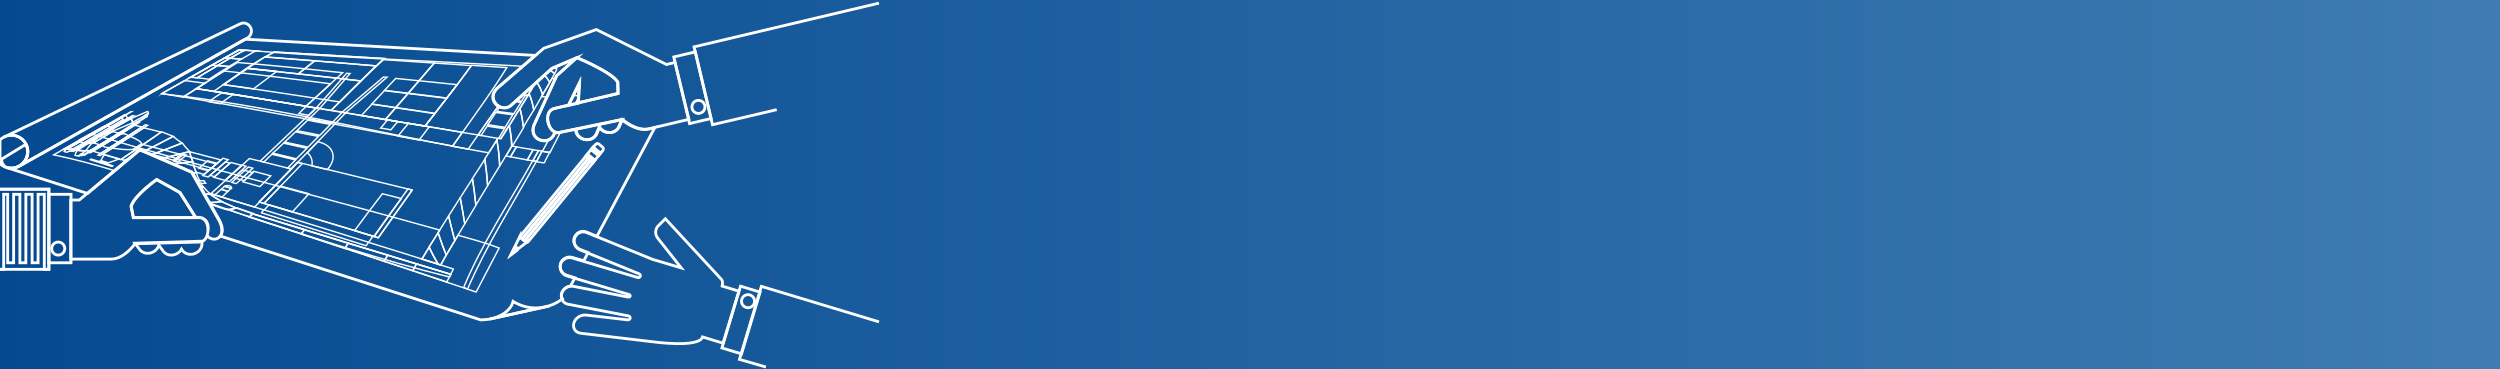 <?xml version="1.0" encoding="utf-8"?>
<!-- Generator: Adobe Illustrator 19.2.0, SVG Export Plug-In . SVG Version: 6.00 Build 0)  -->
<svg version="1.1" id="Engineering" xmlns="http://www.w3.org/2000/svg" xmlns:xlink="http://www.w3.org/1999/xlink" x="0px"
	 y="0px" viewBox="0 0 880 130" style="enable-background:new 0 0 880 130;" xml:space="preserve">
<rect x="0" y="0" width="880" height="130" fill="#333333" stroke="none"/>
<style type="text/css">
	.st0{fill:url(#SVGID_1_);}
	.st1{fill:none;stroke:#FFFFFF;stroke-width:0.5;stroke-miterlimit:10;}
	.st2{fill:none;stroke:#FFFFFF;stroke-width:0.5;stroke-linecap:round;stroke-linejoin:round;}
	.st3{fill:none;stroke:#FFFFFF;stroke-miterlimit:10;}
</style>
<g>
	<linearGradient id="SVGID_1_" gradientUnits="userSpaceOnUse" x1="0" y1="65" x2="880" y2="65">
		<stop  offset="0" style="stop-color:#054A91"/>
		<stop  offset="1" style="stop-color:#3E7CB1"/>
	</linearGradient>
	<rect class="st0" width="880" height="130"/>
	<g id="Drawing_1_">
		<path class="st1" d="M78.9,20.5c-0.2,0-0.2,0-0.2,0.1c3.6-2,4.9-2.7,5.3-3c0,0,0,0,0.2,0C83.8,17.8,82.5,18.5,78.9,20.5z"/>
		<path class="st1" d="M74.5,23c-0.2,0-0.2,0-0.2,0.1c2-1.1,2.9-1.7,4.5-2.5c0,0,0-0.1,0.2-0.1C77.4,21.4,76.5,21.9,74.5,23z"/>
		<path class="st1" d="M76.5,23.1C75.3,23,74.8,23,74.5,23c2-1.1,2.9-1.7,4.5-2.5c0.4,0,0.8,0,2,0C79.4,21.4,78.5,21.9,76.5,23.1z"
			/>
		<path class="st1" d="M80.6,23.4c-2-0.2-2.9-0.3-4.1-0.3c2-1.2,2.9-1.7,4.4-2.6c1.2,0.1,2.1,0.1,4.1,0.3
			C83.5,21.7,82.6,22.2,80.6,23.4z"/>
		<path class="st1" d="M67.2,27.2c-0.2,0-0.2,0-0.2,0c3.2-1.8,4.7-2.7,7.3-4.1c0,0,0-0.1,0.2-0.1C71.8,24.5,70.3,25.4,67.2,27.2z"/>
		<path class="st1" d="M69.3,27.4c-1.3-0.1-1.7-0.2-2.1-0.2c3.2-1.8,4.7-2.7,7.3-4.2c0.4,0,0.8,0,2.1,0.1
			C73.9,24.6,72.5,25.5,69.3,27.4z"/>
		<path class="st1" d="M73.6,27.9c-2.1-0.3-2.9-0.4-4.2-0.5c3.1-1.9,4.6-2.7,7.2-4.3c1.3,0.1,2.1,0.2,4.1,0.3
			C78.1,25,76.6,25.9,73.6,27.9z"/>
		<path class="st1" d="M81,20.5c-1.2-0.1-1.7-0.1-2,0c3.6-2,4.8-2.7,5.3-2.9c0.4,0,0.8,0,2,0.1C85.8,17.8,84.5,18.5,81,20.5z"/>
		<path class="st1" d="M85,20.8c-2-0.1-2.8-0.2-4.1-0.3c3.6-2,4.8-2.7,5.3-2.8c1.2,0.1,2,0.1,4,0.2C89.8,18,88.5,18.7,85,20.8z"/>
		<path class="st1" d="M64.5,34.2c-5.8-1-7.6-1.3-7.7-1.2c3.3-1.9,4.9-2.8,8-4.5c0-0.2,1.8,0,7.4,0.8C69.3,31.1,67.7,32.1,64.5,34.2
			z"/>
		<path class="st1" d="M162.8,46.6c-31.2-5.2-62.4-10.6-93.7-15.4c-1.8,1.2-2.7,1.7-4.6,2.9c31.7,5.5,63.2,11.5,94.8,17.3
			C160.7,49.5,161.4,48.5,162.8,46.6z"/>
		<path class="st1" d="M116.5,38.9c-13.8-2.3-27.5-4.6-41.3-6.7c6.9-4.7,13.8-10.3,21.5-13.9c12.9,0.8,25.8,1.5,38.6,2.3
			C128.8,26.4,122.7,32.8,116.5,38.9z"/>
		<path class="st1" d="M135.3,20.6c-12.9-0.8-25.8-1.5-38.6-2.3c-0.4,0-1.1,0.4-3.3,1.8c13.1,1,26.1,2,39.1,3.1
			C134.3,21.4,135,20.8,135.3,20.6z"/>
		<path class="st1" d="M87.1,24.1c6,0.6,11.9,1.3,17.9,1.9c2.8-2.2,4-3.2,5.8-4.6c-5.8-0.5-11.7-0.9-17.5-1.4
			C91.4,21.3,90.1,22.1,87.1,24.1z"/>
		<path class="st1" d="M105,26c7.3,0.8,14.7,1.6,22,2.5c2.6-2.6,3.7-3.7,5.4-5.3c-7.2-0.6-14.4-1.2-21.6-1.8
			C109,22.8,107.8,23.8,105,26z"/>
		<path class="st1" d="M127.1,28.5c-13.3-1.5-26.6-3-39.9-4.4c-3,2-4.8,3.2-8.5,5.7c13.6,1.9,27.3,4,40.9,6.1
			C122.8,32.6,124.4,31.1,127.1,28.5z"/>
		<path class="st1" d="M78.6,29.8c3.8,0.5,5.9,0.8,10.6,1.5c3.6-2.7,5.3-4,8.2-6.2c-4.6-0.5-6.7-0.7-10.4-1.1
			C84.1,26.1,82.4,27.3,78.6,29.8z"/>
		<path class="st1" d="M116.5,38.9c6.4,1.1,12.8,2.1,19.2,3.2c5.7-6.6,11.5-13.2,17.2-19.9c-6-0.4-12-0.8-18-1.2
			C128.5,26.9,122.5,32.9,116.5,38.9z"/>
		<path class="st1" d="M149.6,44.4c5.5,0.9,8.2,1.4,13.2,2.2c5.3-7.5,10.7-14.9,15.6-22.8c-4.7-0.3-7.2-0.5-12.4-0.8
			C160.7,30.3,155.1,37.3,149.6,44.4z"/>
		<path class="st1" d="M149.6,44.4c-4.7-0.8-9.3-1.5-14-2.3c5.7-6.6,11.5-13.2,17.2-19.9c5.3,0.3,8,0.5,13.1,0.9
			C160.7,30.3,155.1,37.3,149.6,44.4z"/>
		<path class="st1" d="M107.7,37.4c-12.8-2.1-25.7-4.3-38.6-6.2c4.8-3.1,9.7-6.2,14.5-9.2c12.3,1,24.6,2.3,37,3.6
			C116.3,29.6,112,33.5,107.7,37.4z"/>
		<path class="st1" d="M107.7,37.4c-12.8-2.1-25.7-4.3-38.6-6.2c4.2-2.7,6.2-4,9.8-6.2c12.5,1.3,25,2.9,37.5,4.5
			C113.2,32.4,111.4,34,107.7,37.4z"/>
		<path class="st1" d="M157.2,34.6c-7.3-0.9-14.6-1.8-21.9-2.7c1.7-1.9,2.5-2.7,4-4.3c7.2,0.7,14.4,1.5,21.6,2.2
			C159.6,31.5,158.8,32.5,157.2,34.6z"/>
		<path class="st1" d="M153.1,39.9c-7.4-1.1-14.8-2.2-22.2-3.3c1.9-2,2.8-3,4.5-4.8c7.3,0.9,14.6,1.8,21.9,2.7
			C155.7,36.6,154.8,37.7,153.1,39.9z"/>
		<path class="st1" d="M149.6,44.4c-7.5-1.2-15-2.5-22.4-3.7c1.5-1.7,2.3-2.5,3.7-4c7.4,1.1,14.8,2.2,22.2,3.3
			C151.7,41.7,151,42.6,149.6,44.4z"/>
		<path class="st1" d="M172,53.8c-4.6-0.8-7.2-1.3-12.7-2.3c1.4-2,2.1-3,3.4-4.9c5.4,0.9,8,1.3,12.5,2.1
			C174,50.7,173.4,51.7,172,53.8z"/>
		<path class="st1" d="M42.5,56.2c-2.8-0.8-4.1-1.2-6.4-1.9c4.9-3,9.7-6.2,14.5-9.3c2.2,0.5,3.4,0.8,6.1,1.5
			C52.1,49.7,47.3,53,42.5,56.2z"/>
		<path class="st1" d="M87.8,76.3c-3.5-1.2-5.3-1.7-8.7-2.9c1.2,0.4,2,0.3,4.2-0.3c2.3,0.8,3.4,1.2,5.7,2
			C88,76.1,87.8,76.4,87.8,76.3z"/>
		<path class="st1" d="M158.2,97.5c-23.8-5.9-47.1-13.6-70.4-21.1c0,0,0.3-0.2,1.1-1.1c23.2,7.2,46.5,14.3,69.8,21.3
			C158.5,97,158.4,97.1,158.2,97.5z"/>
		<path class="st1" d="M34.5,54.6c0.3,0.1,0.5,0.1,0.8,0.2c5.6-3.5,11.1-7.1,16.7-10.7c-0.3-0.1-0.5-0.1-0.8-0.2
			C45.7,47.5,40.1,51.1,34.5,54.6z"/>
		<path class="st1" d="M30.9,53.5c0.3,0.1,0.5,0.2,0.9,0.3c5.8-3.5,11.5-7.1,17.2-10.7c-0.3-0.1-0.5-0.1-0.8-0.2
			C42.5,46.5,36.7,50,30.9,53.5z"/>
		<path class="st1" d="M25.9,53.3c-0.2-0.1-0.3-0.1-0.5-0.1c7.1-4.1,14.2-8.3,21.2-12.5c0.2,0,0.3,0.1,0.4,0.1
			C40,44.9,33,49.2,25.9,53.3z"/>
		<path class="st1" d="M22.8,52.8c-0.1,0-0.1,0-0.2-0.1c7.9-4.4,15.7-8.9,23.5-13.4c0.1,0,0.1,0,0.2,0
			C38.5,43.9,30.6,48.4,22.8,52.8z"/>
		<path class="st1" d="M32.7,53.2c1,0.3,1.5,0.5,2.7,0.8c4.9-3,9.7-6.1,14.5-9.3c-1.1-0.3-1.6-0.4-2.6-0.6
			C42.5,47.2,37.6,50.3,32.7,53.2z"/>
		<path class="st1" d="M26.7,52.8c1.5,0.4,5.1,0.2,5.1,0.2c4.9-3,9.8-6,14.7-9c0,0,0.7-1.8-1-2.3C39.2,45.4,33,49.2,26.7,52.8z"/>
		<path class="st1" d="M23.3,52.5c0.9,0,1.5,0,2.9,0.1c6.3-3.6,12.5-7.3,18.8-11c-0.5-0.5-0.6-0.8-0.6-1.2
			C37.4,44.5,30.4,48.5,23.3,52.5z"/>
		<path class="st1" d="M30.5,50.6c-1.6-0.5-2.2-0.6-2.7-0.8c3.3-1.9,5.4-3.1,9.7-5.5c0.5,0.1,1.1,0.3,2.6,0.7
			C35.8,47.5,33.8,48.7,30.5,50.6z"/>
		<path class="st1" d="M22.8,52.3c0.1,0,0.2,0.1,0.6,0.2c7.1-4,14.1-8,21.1-12.1c-0.4-0.1-0.5-0.1-0.5-0.1
			C36.9,44.3,29.8,48.3,22.8,52.3z"/>
		<path class="st1" d="M30.5,50.6c0.9-0.1,1.4-0.2,2.4-0.3c2.4-1.4,3.8-2.3,6.7-4c0.1-0.6,0.2-0.8,0.5-1.4
			C35.8,47.5,33.8,48.7,30.5,50.6z"/>
		<path class="st1" d="M36,51.2c-1.4-0.4-2-0.6-3.1-0.9c2.4-1.4,3.8-2.3,6.7-4c1.1,0.3,1.7,0.4,3,0.8C39.8,48.9,38.4,49.7,36,51.2z"
			/>
		<path class="st1" d="M38.7,52c0,0-1.4-0.1-1.7-0.2c-0.3-0.1-1-0.6-1-0.6c2.4-1.5,3.7-2.3,6.6-4.1c0,0,1.3,0,1.6,0.1
			c0.3,0.1,1,0.6,1,0.6C42.4,49.6,41.1,50.5,38.7,52z"/>
		<path class="st1" d="M38.7,52c2.4-1.5,3.7-2.4,6.6-4.2c0,0,4.8,1.8,4.5,2.9c-1.1,0.7-1.6,1.1-2.7,1.8C44.9,53.1,38.7,52,38.7,52z"
			/>
		<path class="st1" d="M61.1,56.4c-4.7-1.3-9.4-2.6-14.1-3.9c1-0.7,1.6-1.1,2.7-1.8c4.7,1.2,9.3,2.5,14,3.7
			C62.6,55.3,62.1,55.7,61.1,56.4z"/>
		<path class="st1" d="M71.8,61.4c-1.1-0.3-1.7-0.5-2.8-0.8c-0.6-1.4-0.8-2.1-1.1-3.6c-0.6-1.4-0.8-2.2-1.2-3.6
			c4.2,1.1,6.5,1.7,11.1,2.9C75.2,58.5,74,59.6,71.8,61.4z"/>
		<path class="st1" d="M73.6,59.9c-5.2-1.5-7.8-2.2-12.5-3.5c1-0.8,1.5-1.2,2.6-2c4.7,1.3,7.2,1.9,12.4,3.3
			C75.1,58.6,74.6,59.1,73.6,59.9z"/>
		<path class="st1" d="M61.4,56.8c0.4,0.1,0.6,0.2,1,0.3c1.2-0.9,1.8-1.4,3.2-2.5c-0.4-0.1-0.6-0.2-1-0.3
			C63.3,55.4,62.6,55.9,61.4,56.8z"/>
		<path class="st1" d="M70,59.2c1.3,0.4,2,0.6,3.4,0.9c1.2-1,1.8-1.5,3.1-2.6c-1.4-0.4-2-0.5-3.4-0.9C71.8,57.7,71.1,58.2,70,59.2z"
			/>
		<path class="st1" d="M82.3,62.6c1.5,0.4,2.2,0.6,3.7,1c1.1-1.1,1.7-1.6,3-2.8c-1.5-0.4-2.2-0.6-3.6-1C84,61,83.4,61.6,82.3,62.6z"
			/>
		<path class="st1" d="M73.3,62.3c-0.8-0.2-1.1-0.3-1.9-0.5c2.5-2.1,4-3.4,7.1-6.1c0.7,0.2,1.1,0.3,1.8,0.5
			C77.3,58.8,75.9,60.1,73.3,62.3z"/>
		<path class="st1" d="M75.3,62.4c1.5,0.4,2.3,0.7,3.9,1.1c2.1-1.9,3.3-3,5.9-5.3c-1.5-0.4-2.3-0.6-3.8-1
			C78.7,59.4,77.5,60.5,75.3,62.4z"/>
		<path class="st1" d="M73.9,61.7c0.6,0.2,1,0.3,1.6,0.5c2-1.7,3.1-2.7,5.4-4.8c-0.6-0.2-0.9-0.2-1.6-0.4C77,59.1,75.9,60,73.9,61.7
			z"/>
		<path class="st1" d="M77.5,36.5c-1.7-0.3-2.5-0.4-4-0.7c1.8-1.3,2.7-1.9,4.5-3.1c1.5,0.2,2.3,0.4,4,0.6
			C80.2,34.5,79.3,35.2,77.5,36.5z"/>
		<path class="st1" d="M79.2,63.5c0.6,0.2,0.9,0.3,1.6,0.4c2.1-1.9,3.3-3,5.8-5.4c-0.6-0.2-0.9-0.2-1.5-0.4
			C82.5,60.5,81.3,61.6,79.2,63.5z"/>
		<path class="st1" d="M81.6,64.2c0.6,0.2,0.9,0.3,1.6,0.4c2.1-2,3.3-3.1,5.8-5.4c-0.6-0.2-0.9-0.2-1.6-0.4
			C84.9,61.1,83.7,62.3,81.6,64.2z"/>
		<path class="st1" d="M85.5,64c2.4,0.7,3.6,1,6,1.7c1.4-1.4,2.2-2.2,3.8-3.8c-2.4-0.6-3.6-1-6-1.6C87.8,61.9,87,62.7,85.5,64z"/>
		<path class="st1" d="M92.9,57c1.1-1,1.6-1.6,2.8-2.7c3.3,0.8,4.9,1.2,8.3,2c-1.1,1.1-1.6,1.7-2.7,2.8c0.5,0.1,0.8,0.2,1.3,0.3
			c6.4-6.6,12.7-13.1,19.1-19.7c-0.5-0.1-0.7-0.1-1.2-0.2c-1.5,1.5-2.2,2.3-3.7,3.8c-3.2-0.6-4.8-0.9-8-1.5c1.6-1.5,2.3-2.2,3.8-3.7
			c-0.5-0.1-0.7-0.1-1.2-0.2c-6.6,6.2-13.1,12.5-19.7,18.7C92.1,56.9,92.4,56.9,92.9,57z M108.3,42.3c3.2,0.6,4.8,0.9,8,1.5
			c-1.5,1.5-2.2,2.3-3.7,3.8c-3.3-0.7-4.9-1-8.1-1.6C106,44.5,106.8,43.8,108.3,42.3z M104,46.4c3.2,0.7,4.8,1,8.1,1.6
			c-1.5,1.5-2.2,2.3-3.7,3.8c-3.3-0.7-4.9-1.1-8.2-1.8C101.8,48.6,102.5,47.8,104,46.4z M99.8,50.4c3.2,0.7,4.9,1.1,8.2,1.8
			c-1.5,1.5-2.2,2.3-3.7,3.7c-3.3-0.8-5-1.2-8.3-2C97.5,52.6,98.3,51.9,99.8,50.4z"/>
		<path class="st1" d="M102.6,59.5c-4.9-1.2-9.9-2.5-14.8-3.7c-4.5,4.1-9,8.3-13.6,12.4c5.1,1.6,10.3,3.2,15.4,4.7
			C93.9,68.4,98.2,63.9,102.6,59.5z"/>
		<path class="st2" d="M74.1,68.1c6.3,1.9,12.6,3.9,18.8,5.8c-0.4,0.4-0.6,0.6-0.9,1c12.3,3.9,24.6,7.7,36.9,11.6
			c0.3-0.4,0.5-0.7,0.8-1.2c10,3.1,19.9,6.2,29.9,9.4c-0.4,0.8-0.6,1.2-1,1.8c-23.3-7-46.5-14.2-69.8-21.3c-2.3-0.8-3.4-1.2-5.7-2
			c-2.1-0.9-3.1-1.3-5.1-2.2c-1.7-1-2.5-1.5-4.1-2.6C74,68.3,74.1,68.2,74.1,68.1z"/>
		<path class="st2" d="M91.2,71.1c14,4.2,28,8.4,42,12.6c3.9-5.6,7.9-11.2,11.9-16.8c-13.4-3.3-26.9-6.5-40.4-9.8
			C100.3,61.8,95.8,66.5,91.2,71.1z"/>
		<path class="st2" d="M131.3,83.1c-12.2-3.7-24.4-7.4-36.6-11c-0.8,0.8-1.1,1.2-1.7,1.8c12.3,3.8,24.6,7.6,36.8,11.4
			C130.3,84.5,130.6,84.1,131.3,83.1z"/>
		<path class="st2" d="M131.7,83.3c-2.7-0.8-4.1-1.2-6.9-2.1c3.2-4.4,6.5-8.7,9.8-13c2.7,0.7,4.1,1,6.7,1.7
			C138,74.3,134.8,78.8,131.7,83.3z"/>
		<path class="st2" d="M145.1,66.9c-0.6-0.1-0.9-0.2-1.5-0.4c-4,5.5-8,11.1-12,16.7c0.6,0.2,0.9,0.3,1.5,0.5
			C137.1,78.1,141.1,72.5,145.1,66.9z"/>
		<path class="st2" d="M106.4,57.6c-0.7-0.2-1-0.2-1.7-0.4c-4.5,4.6-9,9.3-13.5,13.9c0.7,0.2,1,0.3,1.7,0.5
			C97.5,66.9,101.9,62.2,106.4,57.6z"/>
		<path class="st2" d="M24.8,52.9c-0.6-0.2-0.8-0.2-1.2-0.4c6.5-3.6,12.9-7.4,19.3-11.1c0.1,0.2,0.2,0.3,0.5,0.6
			C37.2,45.7,31,49.4,24.8,52.9z"/>
		<path class="st2" d="M30.2,53.1c1.2-1.8,2.2-2.8,4.7-5.1c-3.6,2.3-5.2,3.4-7.6,4.9C28.1,53,29.3,53.1,30.2,53.1z"/>
		<path class="st2" d="M45.9,41.9c-4.7,2.7-7,3.9-11,6.2c4.3-1.7,6.7-2.7,11.8-4.9C46.7,42.7,46.5,42.1,45.9,41.9z"/>
		<path class="st2" d="M46.7,43.1L46.7,43.1c2.2-1.3,3.3-1.9,5.6-3.2c-0.1-0.3-0.2-0.4-0.3-0.7c-2.5,1.1-3.7,1.6-6,2.6l0,0
			C46.5,42.1,46.7,42.7,46.7,43.1z"/>
		<path class="st2" d="M27.3,52.9L27.3,52.9c-0.6,0.8-0.8,1.2-0.9,1.8c0.5,0.1,0.7,0.1,1.3,0.2c0.8-0.6,1.4-1,2.6-1.9
			C29.3,53.1,28.1,53,27.3,52.9z"/>
		<path class="st2" d="M29.9,54.5c-0.2-0.1-0.3-0.1-0.4-0.1c7.4-4.3,14.6-8.9,21.9-13.5c0.2,0,0.2,0.1,0.4,0.1
			C44.5,45.5,37.3,50.1,29.9,54.5z"/>
		<path class="st2" d="M52.2,39.9c-0.2,0.4-0.3,0.6-0.4,1.1c-0.4-0.1-0.6-0.1-1-0.2C51.3,40.4,51.6,40.3,52.2,39.9z"/>
		<path class="st2" d="M27.6,54.9c0.4-0.3,0.6-0.5,1.1-0.8c0.5,0.1,0.7,0.2,1.2,0.4C28.9,54.7,28.5,54.8,27.6,54.9z"/>
		<path class="st2" d="M36.1,44.7c0.4-0.2,0.7-0.3,1.3-0.5c-4.3,2.5-6.3,3.6-9.7,5.5c0-0.2,0.1-0.3,0.3-0.5
			C30.9,47.7,32.6,46.7,36.1,44.7z"/>
		<path class="st1" d="M108.7,68.2c-3.9-1.1-5.9-1.6-9.9-2.7c-2.7,2.8-3.9,4.1-5.9,6.1c4,1.2,6,1.8,10,3
			C104.9,72.5,106.1,71.1,108.7,68.2z"/>
		<path class="st1" d="M109.8,58.4c2.2,0.5,3.3,0.8,5.4,1.3c3.7-4.1,2.3-8.6-3.3-9.8c-1.5,1.6-2.3,2.3-3.7,3.9
			C109.6,54.9,110.1,56.6,109.8,58.4z"/>
		<path class="st2" d="M39.4,58.6c-3.4-1.1-5-1.5-7.7-2.4c0.1-0.1,0.2-0.1,0.4-0.2c2.7,0.8,4.3,1.3,7.7,2.4
			C39.7,58.5,39.6,58.5,39.4,58.6z"/>
		<path class="st2" d="M23.4,53.6c-0.4-0.1-0.6-0.2-0.9-0.3c0.3-0.3,0.5-0.5,0.9-0.9c0.9,0,1.5,0,2.9,0.1
			C25,53.1,24.4,53.3,23.4,53.6z"/>
		<path class="st2" d="M38.1,57.3c-1.1-0.3-1.6-0.5-2.6-0.8c0.4-0.7,0.6-1.2,1.3-2.1c1.9,0.6,2.9,0.9,5.2,1.5
			C40.2,56.6,39.5,56.9,38.1,57.3z"/>
		<path class="st2" d="M37.5,57.7c-1.1-0.3-1.6-0.5-2.6-0.8c0.2-0.1,0.3-0.2,0.5-0.3c1,0.3,1.5,0.5,2.6,0.8
			C37.8,57.5,37.7,57.5,37.5,57.7z"/>
		<path class="st2" d="M186.2,32.9c-1.2,1.9-1.8,3-3.2,5.2c0.7,2.5,0.9,3.9,1.2,6.7c1.5-2.6,2.3-3.8,3.7-6.1
			C187.4,36.2,187.1,35,186.2,32.9z"/>
		<path class="st2" d="M183,38.1c-1.4,2.2-2.2,3.5-3.7,6c0.5,2.8,0.7,4.3,1,7.4c1.7-2.7,2.5-4.1,4-6.6C183.9,42,183.6,40.6,183,38.1
			z"/>
		<path class="st2" d="M179.2,44.1c-1.2,1.8-1.8,2.8-3,4.7c-0.4-0.1-0.5-0.1-0.9-0.1c-0.2,0.3-0.2,0.4-0.4,0.6
			c0.6,3.5,0.8,5.4,1,9.1c1.7-2.8,2.6-4.2,4.2-6.9C179.9,48.4,179.8,46.9,179.2,44.1z"/>
		<path class="st2" d="M174.9,49.3c-1.7,2.6-2.5,4-4.3,6.7c0.5,3.7,0.8,5.6,1,9.4c1.7-2.8,2.6-4.2,4.3-7
			C175.7,54.7,175.5,52.8,174.9,49.3z"/>
		<path class="st2" d="M170.7,56c-1.7,2.7-2.6,4.1-4.4,6.8c0.6,3.8,0.8,5.7,1.2,9.4c1.6-2.7,2.5-4.1,4.2-6.9
			C171.4,61.6,171.2,59.7,170.7,56z"/>
		<path class="st2" d="M166.3,62.9c-1.7,2.7-2.6,4.1-4.3,6.7c0.7,3.7,1,5.6,1.6,9.2c1.5-2.5,2.3-3.8,3.9-6.5
			C167.1,68.5,166.9,66.6,166.3,62.9z"/>
		<path class="st2" d="M162,69.6c-1.7,2.6-2.5,3.9-4.1,6.4c0.9,3.6,1.3,5.4,2.2,8.7c1.3-2.2,2-3.4,3.5-5.9
			C163,75.2,162.7,73.3,162,69.6z"/>
		<path class="st2" d="M157.9,76c-1.6,2.5-2.3,3.7-3.7,5.9c1.1,3.4,1.7,5,2.9,7.9c1.1-1.8,1.7-2.9,3-5.1
			C159.2,81.4,158.8,79.6,157.9,76z"/>
		<path class="st2" d="M155.1,93.3c0.7-1.2,1.1-1.9,2-3.5c-1.2-2.9-1.7-4.5-2.9-7.9c-1.4,2.2-2,3.2-3.2,5.1c1.3,2.6,1.9,3.9,3.2,6
			C154.6,93.1,154.8,93.2,155.1,93.3z"/>
		<path class="st2" d="M154.3,93c-2.2-0.7-3.3-1.1-5.8-1.8c0.9-1.4,1.4-2.3,2.6-4.2C152.3,89.6,153,90.8,154.3,93z"/>
		<path class="st1" d="M193.5,53.6c0,0.1-0.6,0-2.7-0.4c-0.8,1.5-1.2,2.2-2,3.7c2.2,0.4,2.8,0.5,2.8,0.4
			C192.3,55.8,192.7,55,193.5,53.6z"/>
		<path class="st1" d="M179.7,55.2c-0.6-0.1-1-0.2-1.6-0.3c0.9-1.4,1.3-2.1,2.1-3.5c0.7,0.1,1,0.2,1.6,0.3
			C180.9,53.1,180.5,53.8,179.7,55.2z"/>
		<path class="st1" d="M185.6,56.3c-2-0.4-3.2-0.6-5.9-1.1c0.8-1.4,1.3-2.1,2.1-3.5c2.7,0.5,3.9,0.7,5.9,1
			C186.9,54.1,186.5,54.9,185.6,56.3z"/>
		<path class="st1" d="M187.5,56.6c-0.7-0.1-1.1-0.2-1.9-0.3c0.8-1.5,1.2-2.2,2-3.6c0.8,0.1,1.2,0.2,1.9,0.3
			C188.7,54.4,188.3,55.2,187.5,56.6z"/>
		<path class="st1" d="M164.6,101.7c-0.5-0.2-0.8-0.3-1.4-0.5c6.4-15.4,16.2-30.1,24.3-44.6c0.5,0.1,0.8,0.1,1.3,0.2
			C180.7,71.6,171.2,86.3,164.6,101.7z"/>
		<path class="st1" d="M190.8,53.2c-0.5-0.1-0.7-0.1-1.2-0.2c-0.8,1.4-1.2,2.2-2,3.6c0.5,0.1,0.8,0.1,1.3,0.2
			C189.6,55.4,190,54.7,190.8,53.2z"/>
		<path class="st1" d="M77.8,66.7c1,0.3,1.5,0.4,2.4,0.7c-0.9,0.9-1.4,1.3-2.1,2c-1-0.3-1.5-0.5-2.5-0.8
			C76.4,67.9,76.9,67.5,77.8,66.7z"/>
		<path class="st1" d="M79,65.6c1,0.3,1.5,0.4,2.4,0.7c-0.5,0.4-0.7,0.6-1.1,1c-1-0.3-1.5-0.4-2.4-0.7C78.3,66.3,78.5,66.1,79,65.6z
			"/>
		<path class="st1" d="M80.8,65.4c-0.7-0.2-1.5-0.1-1.8,0.2c1,0.3,1.5,0.4,2.4,0.7C81.7,66.1,81.4,65.6,80.8,65.4z"/>
		<path class="st1" d="M122,25.8c0.5,0,0.7,0.1,1.2,0.1c-3.5,4.1-7.1,8.2-10.7,12.3c-0.5-0.1-0.7-0.1-1.2-0.2
			C114.9,34,118.5,29.9,122,25.8z"/>
		<path class="st1" d="M136.2,27.2c-0.5,0-0.7-0.1-1.2-0.1c-4.9,4.1-9.7,8.3-14.6,12.4c0.5,0.1,0.7,0.1,1.2,0.2
			C126.5,35.6,131.3,31.4,136.2,27.2z"/>
		<path class="st1" d="M107.8,37.5c1.4,0.2,2.1,0.3,3.5,0.6c-1,1-1.6,1.5-2.6,2.5c-1.4-0.3-2.1-0.4-3.5-0.6
			C106.2,38.9,106.7,38.4,107.8,37.5z"/>
		<path class="st1" d="M136.4,42.2c1.4,0.2,2.2,0.4,3.6,0.6c-1,1.1-1.4,1.7-2.4,2.9c-1.4-0.3-2.2-0.4-3.6-0.6
			C135,43.9,135.5,43.3,136.4,42.2z"/>
		<path class="st1" d="M140.1,47.9c3,0.6,4.5,0.8,7.4,1.4c1.5-1.9,2.2-2.8,3.6-4.7c-2.9-0.5-4.3-0.7-7.3-1.2
			C142.3,45.2,141.5,46.1,140.1,47.9z"/>
		<path class="st1" d="M106.1,82.3c-6.1-2-12.2-4-18.3-6c0,0,0.3-0.2,1.1-1.1c6.1,1.9,12.2,3.8,18.3,5.6
			C106.3,82,106,82.3,106.1,82.3z"/>
		<path class="st1" d="M122.6,85.6c-5.1-1.6-10.3-3.2-15.4-4.7c-0.9,1.1-1.2,1.4-1.1,1.5c5.1,1.7,10.3,3.4,15.4,5.1
			C121.4,87.3,121.7,86.9,122.6,85.6z"/>
		<path class="st1" d="M136.5,89.8c-4.6-1.4-9.2-2.8-13.9-4.2c-0.9,1.3-1.2,1.7-1.1,1.8c4.6,1.5,9.2,3,13.8,4.6
			C135.2,91.8,135.5,91.4,136.5,89.8z"/>
		<path class="st1" d="M146.6,92.9c-3.8-1.1-5.8-1.8-10.1-3.1c-1,1.5-1.2,2-1.1,2.2c4.3,1.4,6.3,2.1,10.1,3.3
			C145.3,95.2,145.6,94.6,146.6,92.9z"/>
		<path class="st1" d="M157.4,99.3c-4-1.3-6.5-2.2-12-4c-0.1-0.2,0.2-0.7,1.2-2.4c5.5,1.7,8,2.4,12.1,3.7
			C157.6,98.5,157.3,99.1,157.4,99.3z"/>
		<path class="st1" d="M161.2,82.8c-3,5.1-4.4,7.3-6.1,10.5c-2.4-0.8-3.8-1.2-6.6-2.1c1.8-3.1,3.2-5.3,6.3-10.2
			C113.9,69.5,72.6,59.2,31.9,47.1c-4.3,2.5-8.7,4.9-13,7.4c7.2,1.5,14.4,3.4,21.5,5.6l8.8-7.4l18.3,7.9l6.1,10.8
			c6.7,2.4,13.4,4.8,20,6.9c24.7,8.1,49.4,16.2,74,24.5c2.7-5.2,5.4-10.4,8.1-15.5C171.1,85.5,166.1,84.2,161.2,82.8z"/>
		<path class="st1" d="M67.5,60.6l0.2,0.3c0.5,0,0.9-0.1,1.4-0.1c-0.6-1.5-0.8-2.2-1.2-3.8c-2.3,0.3-4.7,0.5-7,0.7L67.5,60.6z"/>
		<path class="st1" d="M60.9,57.7c2.3-0.2,4.7-0.5,7-0.7c-0.6-1.4-0.8-2.2-1.2-3.6c-3.4,0.9-6.8,1.7-10.2,2.5L60.9,57.7z"/>
		<path class="st1" d="M56.5,55.8c3.4-0.7,6.8-1.6,10.2-2.5c-1.1-1.2-1.7-1.8-2.6-3c-3.6,1.4-7.1,2.8-10.7,4.1L56.5,55.8z"/>
		<path class="st1" d="M53.4,54.5c3.6-1.3,7.2-2.7,10.7-4.1c-1.4-1-2-1.4-3.2-2.4c-3.4,1.8-6.8,3.6-10.3,5.3L53.4,54.5z"/>
		<path class="st1" d="M45.8,55.6c-0.7,0.3-1.4,0.6-2.1,0.9c0.2,0.1,0.4,0.3,0.6,0.4L45.8,55.6z"/>
		<path class="st1" d="M45.8,55.6l3.5-2.9l1.4,0.6c3.5-1.7,6.9-3.5,10.3-5.3c-1.7-0.7-2.6-1-4.1-1.6c-4.7,3.3-9.5,6.5-14.3,9.7
			c0.4,0.1,0.7,0.2,1.1,0.3C44.4,56.2,45.1,55.9,45.8,55.6z"/>
		<path class="st1" d="M78.1,71c-1.9,0.2-3.3,0.3-4.5,0.3l0.3,0.6c1.5,0.5,3.1,1,5.1,1.7c1.2,0.4,2,0.3,4.2-0.3
			C81.1,72.3,80.1,71.9,78.1,71z"/>
		<path class="st1" d="M73.6,71.2c1.2,0.1,2.6,0,4.5-0.3c-1.7-1-2.5-1.5-4.1-2.6c-0.7,0-1.4,0-2,0.1L73.6,71.2z"/>
		<path class="st1" d="M72,68.4c0.7,0,1.4,0,2-0.1c-1-1-1.5-1.4-2.4-2.5c-0.4,0-0.7,0-1.1,0L72,68.4z"/>
		<path class="st1" d="M70.5,65.9c0.4,0,0.7,0,1.1,0c-0.4-0.5-0.5-0.8-0.9-1.4c-0.3,0-0.6,0-0.9,0L70.5,65.9z"/>
		<path class="st1" d="M69.8,64.5c0.9,0,1.7,0,2.6,0c-0.2-0.3-0.4-0.5-0.6-0.9c-0.8,0-1.6,0-2.4,0.1L69.8,64.5z"/>
		<path class="st1" d="M69.3,63.7c0.3,0,0.7,0,1,0c-0.6-1.1-0.8-1.7-1.2-2.9c-0.5,0-0.9,0.1-1.4,0.1L69.3,63.7z"/>
		<path class="st2" d="M191,33.4c-0.6-2-1.1-3-2.1-4.5l-0.7,0.7c-0.6,1-1.1,1.8-2,3.3c0.9,2.1,1.2,3.3,1.7,5.8
			C189.2,36.4,189.9,35.3,191,33.4z"/>
		<path class="st1" d="M201.8,33.6l-1.7,3.5l2.3-0.5c0.4-0.8,0.9-1.6,1.3-2.5l0-0.4C203.4,33.7,202.8,33.7,201.8,33.6z"/>
		<path class="st1" d="M196.9,46.7c-0.5,0.1-1,0.1-1.4-0.1l-0.5,1.1c-0.5,0.9-1.2,1.4-2,1.7c-0.7,1.3-1.4,2.6-2.1,3.9
			c2.1,0.3,2.7,0.4,2.7,0.4c1.2-2.3,2.4-4.6,3.6-7L196.9,46.7z"/>
		<path class="st1" d="M194.3,27.6c-1.1,2-1.9,3.4-3.7,6.4c0.8,0.1,1.4,0.1,2,0.2l3-6.5C195.2,27.7,194.8,27.7,194.3,27.6z"/>
		<path class="st2" d="M193.5,29c-0.7-1.2-1.1-1.9-1.9-2.6l-2.7,2.4c1,1.5,1.5,2.5,2.1,4.5C192.1,31.4,192.7,30.6,193.5,29z"/>
		<path class="st2" d="M193.5,29c0.9-1.5,1.2-2.1,1.7-3.1c-0.6-0.5-1.1-0.9-1.7-1.2l-2,1.8C192.4,27.2,192.9,27.9,193.5,29z"/>
		<path class="st2" d="M196,24.2C196,24.2,196,24.2,196,24.2c-0.5-0.2-0.9-0.2-1.4-0.3l-0.3,0.1l-0.8,0.7c0.6,0.3,1.1,0.7,1.7,1.2
			C195.8,24.9,195.9,24.6,196,24.2z"/>
		<path class="st1" d="M184,33.4c0.5,0.1,1.1,0.1,1.8,0.2c1.1-1.7,1.8-2.9,2.4-4L184,33.4z"/>
		<path class="st1" d="M175,31.1l8.5-7.4c0.1-0.1,0.1-0.3,0.2-0.4c-33.2-1.9-66.5-3.1-99.6-5.8C75,22.7,65.9,27.8,56.9,33
			c36.1,3.9,72.3,12.9,107.9,19.5c3.4-5,7.1-10.1,10.7-15.3C173.6,36,172.7,33.4,175,31.1z"/>
		<path class="st1" d="M183.6,35.6c-0.7-0.1-1.3-0.1-1.8-0.2l-0.4,0.4c0.6,0.1,1.2,0.1,2,0.2c-0.9,1.5-1.5,2.3-2.5,4
			c-2.3-0.3-3.5-0.5-6-0.8c0.4-0.7,0.8-1.2,1.1-1.7c-0.2-0.1-0.4-0.2-0.5-0.3c-2.4,3.5-4.9,6.9-7.2,10.3c0.4,0.1,0.6,0.1,1,0.2
			c0.9-1.3,1.3-2,2.2-3.3c2.6,0.4,3.8,0.6,6.1,0.9c-0.8,1.3-1.3,2-2.1,3.4c0.4,0.1,0.5,0.1,0.9,0.1c3.2-5.1,6.4-10.1,9.5-15.2
			c-0.3,0-0.5-0.1-0.9-0.1C184.4,34.3,184.1,34.7,183.6,35.6z M177.8,44.8c-2.3-0.3-3.5-0.5-6.1-0.9c1.2-1.8,1.7-2.6,2.8-4.3
			c2.5,0.3,3.7,0.5,6,0.8C179.5,42.1,178.9,43,177.8,44.8z"/>
	</g>
	<g id="Plate_1_">
		<path class="st3" d="M88.5,10.9c0-1.5-1.3-2.8-2.8-2.8c-0.4,0-0.8,0.1-1.2,0.3l0,0L1.3,48.3l0,0C2.1,47.8,3,47.6,4,47.6
			c3.2,0,5.8,2.6,5.8,5.8c0,2-1.1,3.8-2.7,4.9l79.6-44.7l0,0C87.8,13.1,88.5,12.1,88.5,10.9z"/>
		<path class="st3" d="M1.9,58.7c0.1,0.1,0.2,0.1,0.3,0.2c0.5,0.2,1.1,0.3,1.7,0.3c3.2,0,5.8-2.6,5.8-5.8c0-0.9-0.2-1.8-0.6-2.6
			l-8.5,5.2C0.6,56.1,0.4,57.6,1.9,58.7z"/>
		<path class="st3" d="M4,47.6c-1.5,0-2.9,0.6-4,1.6v8.4c1,1,2.4,1.6,4,1.6c3.2,0,5.8-2.6,5.8-5.8C9.8,50.2,7.2,47.6,4,47.6z"/>
		<path class="st3" d="M193.2,107.7c-1.4,0.4-3,0.7-4.6,0.7c-3,0-5.7-0.9-8-2.3c-0.6,2.8-3.8,5.4-8.2,6.2v0L193.2,107.7z"/>
		<polygon class="st3" points="203.6,36.3 204,29.3 200.1,37.1 		"/>
		<path class="st3" d="M197.7,103.3L197.7,103.3c0.4-1.4,1.7-2.4,3.1-2.6l1.6-2.9l-2.9-0.9c-1.7-0.5-2.7-2.4-2.2-4.1v0
			c0.5-1.7,2.4-2.7,4.1-2.2l4.1,1.2l1.5-2.9l-2.8-1.1c-1.6-0.6-2.6-2.4-2.1-4c0.6-1.9,2.6-2.9,4.4-2.1l3.6,1.5l20.4-38.3l-2.1,0.5
			c-4.6,1.1-9.5-3.3-9.5-3.3h0l0,0l-1.2,2.7c-1.5,2.7-5.5,2.3-6.8-0.1l-1.1,2.6c-1.8,3.3-7.2,2-7.2-1.8l-5.9,1.2
			c-0.5,0.1-1,0.1-1.4-0.1l-0.5,1.1c-2.1,3.8-8.8,1.5-6.9-3.6l8-17.4l7-6.3l0,0l-8.7,3.7l-14.6,13.2c-3.5,2.5-8.6-2.2-4.8-6.1
			l13.6-11.7L86.3,13.8L7.1,58.3c-0.2,0.1-0.4,0.2-0.6,0.3l-0.1,0l0,0C5.7,59,4.9,59.2,4,59.2c-0.5,0-1.1-0.1-1.6-0.2l0,0l28.4,9.1
			l18.5-15.4l18.3,7.9l9.7,17c1.3,2.6,1.1,4.4,0.3,5.5l91.6,29.5c0,0,2.3-0.1,3.3-0.3l0,0l19.1-4.2c0.3-0.1,0.6-0.1,0.9-0.2l0.8-0.2
			l0.1-0.1c1.7-0.5,3.2-1.4,4.6-2.4C197.6,104.7,197.5,104,197.7,103.3z"/>
	</g>
	<g id="Pencil_2_">
		<path class="st3" d="M184.2,84.5c0.2,0.2,0.6,0.1,0.9-0.2l22.9-27.9l-0.9-0.7l-22.9,27.9C183.9,83.9,183.9,84.3,184.2,84.5z"/>
		<path class="st3" d="M185,84.4l22.9-27.9l0.9,0.7l-22.9,27.9c0,0,0,0,0,0l-0.3,0.2c-0.2,0.1-0.4,0.1-0.6,0
			C184.8,85.1,184.8,84.7,185,84.4z"/>
		<path class="st3" d="M183.3,82.9L206.2,55l0.9,0.7l-22.9,27.9c-0.2,0.3-0.6,0.4-0.9,0.2c-0.2-0.1-0.2-0.3-0.2-0.6L183.3,82.9z"/>
		<path class="st3" d="M185,85.2c-0.2-0.2-0.2-0.6,0-0.9c-0.2,0.3-0.6,0.4-0.9,0.2c-0.2-0.2-0.2-0.6,0-0.9c-0.2,0.3-0.6,0.4-0.9,0.2
			c-0.2-0.1-0.2-0.3-0.2-0.6l-3.1,6.3l5.6-4.3C185.4,85.4,185.2,85.4,185,85.2z"/>
		<path class="st3" d="M182,88.1l-2,1.5l1.1-2.2c0.2-0.3,0.6-0.4,0.9-0.2C182.3,87.4,182.3,87.8,182,88.1z"/>
		
			<rect x="206.1" y="55.1" transform="matrix(-0.774 -0.633 0.633 -0.774 333.371 230.334)" class="st3" width="3.4" height="1"/>
		
			<rect x="207.1" y="53.4" transform="matrix(-0.774 -0.633 0.633 -0.774 335.883 228.821)" class="st3" width="3.4" height="2.1"/>
		
			<rect x="208.1" y="52.7" transform="matrix(-0.774 -0.633 0.633 -0.774 338.395 227.308)" class="st3" width="3.4" height="1"/>
		<path class="st3" d="M211.4,53.9l0.7-0.8c0.4-0.4,0.4-1,0-1.3l-1.3-1.1c-0.4-0.3-0.9-0.2-1.3,0.3l-0.7,0.8L211.4,53.9z"/>
	</g>
	<g id="Hand_3_2_">
		
			<rect x="257.1" y="101.3" transform="matrix(0.958 0.288 -0.288 0.958 43.533 -70.348)" class="st3" width="7.2" height="22.7"/>
		<polyline class="st3" points="269.6,129.2 260.3,126.5 268,100.8 309.4,113.3 		"/>
		
			<ellipse transform="matrix(0.288 -0.958 0.958 0.288 85.837 327.703)" class="st3" cx="263.3" cy="106.1" rx="2.3" ry="2.3"/>
		<path class="st3" d="M254.5,120.8l-7.2-2.2c-1.2,4-17.6,1.7-17.6,1.7l-25.3-3c-1.8-0.2-2.9-1.8-2.4-3.6l0,0c0.5-1.8,2.5-3,4.3-2.8
			l14.7,1.7c0.3,0,0.7-0.2,0.8-0.5c0.1-0.4-0.1-0.8-0.6-0.9l-21.2-4.1c-1.8-0.3-2.8-2.1-2.3-3.8l0,0c0.5-1.8,2.4-2.9,4.2-2.5
			l19.3,3.8c0.2,0,0.5-0.1,0.6-0.3c0.1-0.3-0.1-0.5-0.3-0.6l-22-6.6c-1.7-0.5-2.7-2.4-2.2-4.1l0,0c0.5-1.7,2.4-2.7,4.1-2.2l23.1,6.9
			c0.4,0.1,0.8-0.1,0.9-0.5c0.1-0.3-0.1-0.7-0.4-0.8l-20.7-8.4c-1.6-0.6-2.6-2.4-2.1-4c0.6-1.9,2.6-2.9,4.4-2.1l23.1,9.4l10.1,3
			l-8.3-10.5c-1.1-1.4-0.9-3.5,0.5-4.6l2.2-2.2L254,98.4c0.4,0.5,0.4,1.4,0.2,2.3l5.9,1.8L254.5,120.8z"/>
	</g>
	<g id="Hand_2_1_">
		<path class="st3" d="M237.6,22l-3,0.7l-24.7-12.3l-18.5,6.6L175,31.1c-3.9,3.9,1.3,8.7,4.8,6.1L194.4,24l8.7-3.7
			c0,0,12.2,5,14.4,8.6l0.1,4l-22.5,5.3c-4.2,1-2.1,9.3,1.8,8.4l22.2-4.6c0,0,4.8,4.4,9.5,3.3l13.9-3.3L237.6,22z"/>
		<path class="st3" d="M194.9,47.6l0.5-1.1c-2.9-1.1-4-7.4-0.3-8.3l5-1.2l3.8-7.8l-0.4,7l14-3.3l-0.1-4c-2.1-3.6-14.4-8.6-14.4-8.6
			l-7,6.3l-8,17.4C186.1,49.2,192.8,51.4,194.9,47.6z"/>
		<path class="st3" d="M219.1,42.1l-1.2,2.7c-1.5,2.7-5.5,2.3-6.8-0.1l-1.1,2.6c-1.8,3.3-7.2,2-7.2-1.8L219.1,42.1L219.1,42.1z"/>
		
			<rect x="239.9" y="18.8" transform="matrix(-0.973 0.23 -0.23 -0.973 488.048 4.826)" class="st3" width="7.8" height="24.1"/>
		<polyline class="st3" points="273.4,38.6 250.8,43.9 244.3,16.5 309.4,1.1 		"/>
		<ellipse transform="matrix(0.973 -0.23 0.23 0.973 -2.058 57.599)" class="st3" cx="245.9" cy="37.6" rx="2.3" ry="2.3"/>
	</g>
	<g id="Hand_1_1_">
		<path class="st3" d="M72.9,82.9c0,0,0.4-1.7,0.4-2.3c0.1-4.1-3.2-4.1-3.2-4.1l-1.2,0l-5.5-8.7l-8.2-4.6c0,0-7.7,5.4-9,9.4l0.8,4
			l21.8,0l1.2,0c3,0,3.8,4,2.8,6.6c-0.5,1.1-1.3,2-2.6,2l-22.7,0.6c0,0-3.7,5.4-8.4,5.4H24.9V70.4h3l21.2-17.7l18.3,7.9l9.7,17
			C80.2,83.5,75.3,85.9,72.9,82.9z"/>
		<path class="st3" d="M64.4,88.4l-0.5-0.7c-1.1,2.1-4.4,3-6.3,0.9l-1.7-2.3c-0.7,2.6-4.4,4-6.6,1.7l-1.8-2.4v0L71,84.9
			C71.9,88.6,67,91.1,64.4,88.4z"/>
		<rect x="17.2" y="68.4" class="st3" width="7.8" height="24.1"/>
		<polyline class="st3" points="0,94.8 17.2,94.8 17.2,66.6 0,66.6 		"/>
		<circle class="st3" cx="20.5" cy="87.5" r="2.3"/>
		<path class="st3" d="M68.8,76.5l-5.5-8.7l-8.2-4.6c0,0-7.7,5.4-9,9.4l0.8,4H68.8z"/>
		<polyline class="st3" points="0,94.8 1.3,94.8 1.3,68.4 2.7,68.4 2.7,92.5 4.8,92.5 4.8,68.4 7,68.4 7,92.5 9.1,92.5 9.1,68.4 
			11.3,68.4 11.3,92.5 13.4,92.5 13.4,68.4 15.6,68.4 15.6,94.8 17.2,94.8 17.2,66.6 0,66.6 		"/>
	</g>
</g>
</svg>
